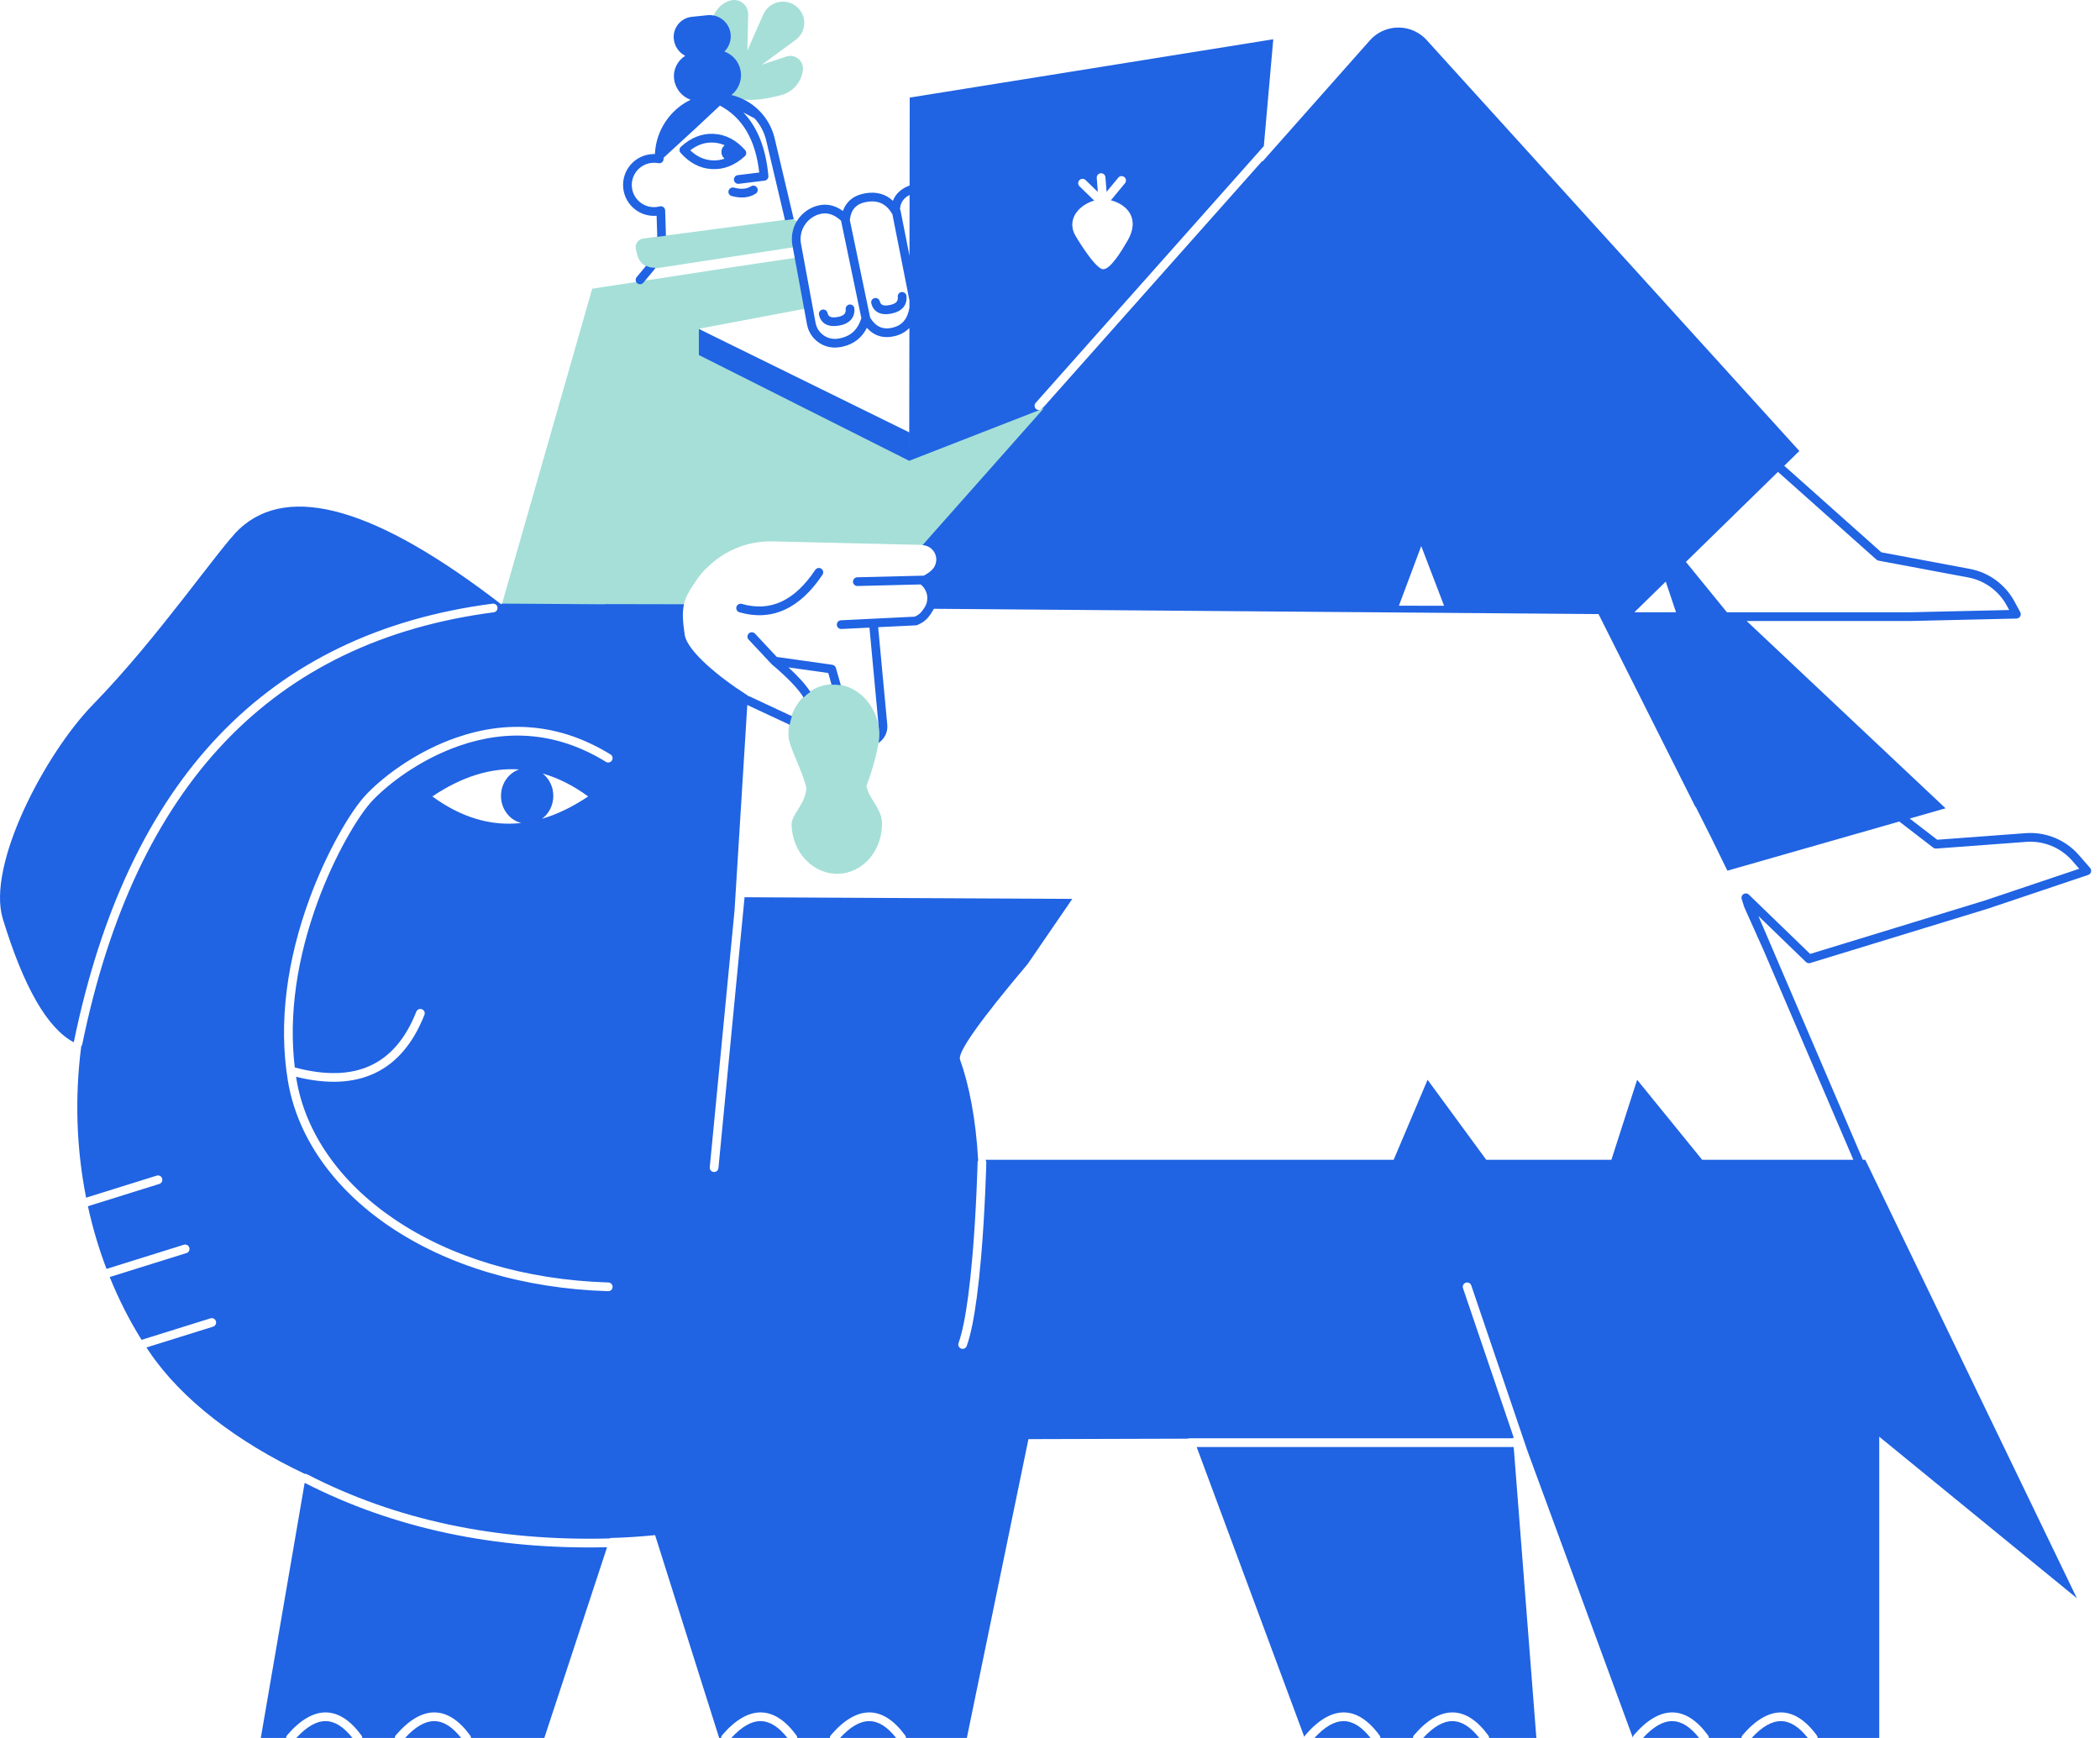 <svg width="116" height="96" viewBox="0 0 116 96" fill="none" xmlns="http://www.w3.org/2000/svg">
<path fill-rule="evenodd" clip-rule="evenodd" d="M51.297 30.212C51.179 30.142 51.041 30.101 50.895 30.097L42.674 29.904C41.426 29.874 40.213 30.319 39.28 31.148C38.967 31.425 38.738 31.667 38.593 31.873C38.138 32.515 37.874 32.933 37.764 33.426L27.674 33.548L32.712 15.948L40.343 14.776L44.15 14.208L44.568 17.031L38.604 18.158L50.262 24.911L57.126 22.45C57.135 22.501 57.161 22.549 57.203 22.587C57.302 22.675 57.455 22.666 57.543 22.567L57.624 22.476L61.09 26.184L51.324 30.175L51.297 30.212ZM50.819 15.849L51.324 15.734L51.34 15.751L50.819 15.849ZM40.821 5.433C39.89 5.12 40.093 5.362 39.757 4.382C39.579 3.864 39.43 2.923 39.311 1.56C39.253 0.891 39.654 0.268 40.287 0.044C40.376 0.013 40.469 -0.002 40.563 0C40.993 0.009 41.335 0.365 41.326 0.796L41.284 2.788L42.161 0.8C42.201 0.708 42.253 0.622 42.315 0.544C42.721 0.03 43.467 -0.058 43.981 0.348C44.064 0.413 44.137 0.489 44.199 0.573C44.58 1.092 44.468 1.822 43.949 2.203L42.081 3.574L43.436 3.123C43.53 3.092 43.63 3.081 43.729 3.091C44.112 3.132 44.39 3.475 44.35 3.858C44.279 4.53 43.798 5.088 43.143 5.257C42.068 5.534 41.294 5.592 40.821 5.433ZM35.126 13.772C35.121 13.754 35.118 13.735 35.115 13.716C35.081 13.453 35.266 13.211 35.53 13.176L43.634 12.107C43.668 12.103 43.701 12.102 43.735 12.105C44 12.126 44.198 12.357 44.177 12.623L44.099 13.617L36.292 14.813C35.8 14.889 35.331 14.578 35.209 14.096L35.126 13.772ZM44.543 43.526C44.543 43.525 44.543 43.524 44.543 43.523C44.333 42.576 43.573 41.241 43.553 40.651C43.499 39.122 44.574 37.844 45.952 37.796C47.331 37.748 48.516 38.972 48.569 40.5C48.592 41.159 48.191 42.548 47.862 43.407C47.862 43.408 47.862 43.408 47.862 43.408C47.862 43.409 47.862 43.41 47.862 43.411C47.969 44.09 48.692 44.659 48.718 45.409C48.771 46.937 47.697 48.215 46.318 48.264C44.939 48.312 43.778 47.112 43.725 45.584C43.706 45.035 44.33 44.569 44.497 43.825C44.519 43.728 44.533 43.628 44.543 43.526Z" fill="#A5DFD8"/>
<path fill-rule="evenodd" clip-rule="evenodd" d="M43.745 39.562C43.692 39.714 43.65 39.872 43.621 40.035L41.279 38.941L40.574 50.296L39.206 64.475C39.193 64.607 39.29 64.725 39.422 64.737C39.554 64.75 39.672 64.653 39.685 64.521L41.123 49.614C41.125 49.596 41.125 49.578 41.123 49.561L59.232 49.651L56.773 53.24C54.133 56.368 52.885 58.13 53.029 58.526C53.517 59.871 53.909 61.824 54.029 64.062H54.047C54.019 64.1 54.002 64.147 54.001 64.198C54.001 64.203 54 64.213 54 64.227C53.999 64.252 53.999 64.281 53.998 64.314C53.995 64.409 53.992 64.519 53.987 64.644C53.976 65 53.961 65.397 53.941 65.826C53.886 67.052 53.81 68.283 53.71 69.441C53.644 70.208 53.569 70.917 53.485 71.554C53.332 72.716 53.152 73.614 52.948 74.185C52.903 74.31 52.968 74.448 53.094 74.493C53.219 74.538 53.357 74.472 53.401 74.347C53.62 73.736 53.805 72.811 53.962 71.617C54.047 70.972 54.123 70.256 54.19 69.483C54.291 68.317 54.367 67.079 54.422 65.848C54.442 65.417 54.457 65.018 54.469 64.66C54.473 64.534 54.476 64.423 54.479 64.327C54.48 64.294 54.481 64.265 54.481 64.24C54.482 64.225 54.482 64.215 54.482 64.209C54.483 64.154 54.466 64.103 54.436 64.062H76.984L78.857 59.643L82.097 64.062H89.011L90.432 59.643L94.023 64.062H102.376L97.431 52.522C97.025 51.605 96.664 50.8 96.349 50.107L96.209 49.668C96.207 49.662 96.205 49.656 96.204 49.65C96.177 49.545 96.22 49.452 96.293 49.398C96.301 49.392 96.31 49.386 96.319 49.381C96.402 49.334 96.512 49.334 96.597 49.411C96.601 49.414 96.604 49.417 96.608 49.421L99.989 52.692L109.643 49.739L114.853 47.987L114.466 47.544C113.831 46.817 112.89 46.431 111.926 46.502L106.954 46.872C106.894 46.876 106.836 46.859 106.789 46.823L104.914 45.379L95.42 48.094L95.301 47.857C94.823 46.861 94.279 45.765 93.669 44.568L93.651 44.573L88.3 33.92L51.582 33.627C51.577 33.641 51.571 33.655 51.563 33.668C51.426 33.906 51.298 34.084 51.173 34.206C51.043 34.333 50.878 34.438 50.677 34.523C50.651 34.534 50.623 34.541 50.595 34.542L48.508 34.644L49.012 40.037C49.05 40.446 48.853 40.823 48.531 41.035C48.561 40.829 48.575 40.646 48.57 40.5C48.566 40.375 48.554 40.252 48.535 40.131C48.535 40.115 48.534 40.098 48.532 40.081L48.027 34.667L46.477 34.743C46.344 34.749 46.231 34.647 46.224 34.514C46.218 34.381 46.321 34.268 46.453 34.262L50.527 34.063C50.657 34.004 50.76 33.937 50.836 33.862C50.893 33.806 50.957 33.727 51.026 33.623L51.023 33.623C51.033 33.609 51.042 33.596 51.052 33.582C51.053 33.58 51.054 33.579 51.056 33.577C51.072 33.552 51.088 33.525 51.105 33.498C51.165 33.39 51.203 33.271 51.217 33.148C51.258 32.804 51.108 32.48 50.852 32.283L47.365 32.369C47.232 32.372 47.122 32.267 47.118 32.134C47.115 32.001 47.22 31.891 47.353 31.887L51.033 31.797C51.264 31.67 51.431 31.543 51.536 31.416C51.649 31.279 51.713 31.109 51.718 30.931C51.731 30.496 51.392 30.131 50.959 30.111L57.653 22.558L57.534 22.604C57.547 22.595 57.559 22.584 57.569 22.572L69.74 8.875L69.736 8.925L75.669 2.231C76.441 1.36 77.772 1.28 78.643 2.052C78.701 2.102 78.755 2.156 78.806 2.213L99.393 24.911L98.558 25.728L103.921 30.507L108.807 31.423C109.859 31.62 110.766 32.282 111.276 33.224L111.594 33.812C111.679 33.97 111.567 34.163 111.388 34.167L105.502 34.302H96.482L107.47 44.648L105.49 45.215L107.01 46.385L111.891 46.022C113.005 45.939 114.094 46.386 114.829 47.227L115.453 47.942C115.566 48.071 115.511 48.274 115.348 48.328L109.794 50.196L109.787 50.198L99.994 53.194C99.91 53.219 99.819 53.197 99.756 53.136L97.13 50.596L102.899 64.062H103.034L114.721 88.278L103.805 79.358V96H100.403C100.403 95.951 100.388 95.9 100.357 95.858C99.117 94.168 97.691 94.168 96.255 95.843C96.216 95.889 96.197 95.945 96.197 96H94.398C94.398 95.951 94.383 95.9 94.351 95.858C93.112 94.168 91.686 94.168 90.249 95.843C90.216 95.883 90.197 95.93 90.192 95.978L84.368 80.128L81.27 71.003C81.227 70.877 81.09 70.81 80.964 70.852C80.838 70.895 80.771 71.032 80.814 71.158L83.618 79.416L83.573 79.416L83.575 79.448C83.573 79.448 83.572 79.447 83.57 79.447H65.702C65.667 79.447 65.634 79.455 65.605 79.468L56.809 79.493L53.406 96H50.046C50.046 95.951 50.031 95.9 49.999 95.858C48.76 94.168 47.334 94.168 45.897 95.843C45.858 95.889 45.839 95.945 45.839 96H44.041C44.041 95.951 44.026 95.9 43.994 95.858C42.755 94.168 41.328 94.168 39.892 95.843C39.853 95.889 39.834 95.945 39.834 96H39.726L36.186 84.796C35.364 84.88 34.535 84.932 33.7 84.954L33.692 84.978C27.444 85.146 21.868 83.965 16.959 81.434C16.917 81.412 16.871 81.404 16.826 81.408C13.104 79.643 10.047 77.322 8.256 74.679C8.2 74.597 8.144 74.514 8.09 74.43L11.769 73.281C11.896 73.241 11.966 73.106 11.927 72.979C11.887 72.852 11.752 72.781 11.625 72.821L7.82 74.01C7.147 72.93 6.556 71.768 6.06 70.54L10.299 69.216C10.426 69.176 10.497 69.041 10.457 68.914C10.418 68.787 10.283 68.717 10.156 68.756L5.884 70.091C5.463 68.984 5.117 67.826 4.856 66.629L8.799 65.397C8.926 65.358 8.997 65.223 8.957 65.096C8.918 64.969 8.783 64.898 8.656 64.938L4.757 66.156C4.232 63.509 4.114 60.681 4.488 57.792C4.515 57.761 4.536 57.723 4.545 57.679C7.485 43.351 15.052 35.416 27.272 33.822C27.404 33.805 27.497 33.684 27.48 33.552C27.462 33.42 27.341 33.327 27.21 33.344C14.776 34.966 7.056 43.06 4.075 57.573C2.615 56.799 1.309 54.527 0.156 50.756C-0.753 47.782 2.499 41.616 5.149 38.904C8.744 35.225 12.176 30.179 13.24 29.201C15.982 26.681 20.793 28.069 27.67 33.367H27.67C27.7 33.359 27.729 33.351 27.759 33.342L33.432 33.379L33.438 33.369L37.782 33.378C37.684 33.813 37.707 34.307 37.823 35.066C37.963 35.978 39.772 37.449 41.311 38.422L41.31 38.446C41.342 38.446 41.374 38.454 41.406 38.468L43.745 39.562ZM44.39 38.528C44.1 38.055 43.515 37.44 42.635 36.698C42.623 36.688 42.612 36.677 42.603 36.665L41.353 35.329C41.262 35.232 41.267 35.079 41.365 34.989C41.462 34.898 41.614 34.903 41.705 35L42.909 36.288L45.976 36.72C46.071 36.734 46.149 36.803 46.174 36.895C46.268 37.237 46.358 37.556 46.446 37.852C46.293 37.825 46.136 37.814 45.977 37.82C45.963 37.82 45.949 37.821 45.935 37.822C45.875 37.616 45.814 37.401 45.752 37.175L43.554 36.865C44.108 37.377 44.511 37.826 44.763 38.219C44.63 38.309 44.505 38.413 44.39 38.528ZM79.769 33.462L78.506 30.163L77.273 33.457L79.769 33.462ZM98.212 26.065L93.126 31.038L95.392 33.82H105.497L110.983 33.695L110.852 33.453C110.412 32.639 109.628 32.067 108.718 31.896L103.767 30.968C103.724 30.96 103.683 30.94 103.651 30.911L98.212 26.065ZM92.013 32.126L90.279 33.82H92.58L92.013 32.126ZM29.976 42.727C30.332 43.006 30.564 43.456 30.564 43.963C30.564 44.487 30.316 44.95 29.939 45.227C30.779 44.982 31.63 44.57 32.49 43.993C31.663 43.389 30.825 42.967 29.976 42.727ZM28.677 42.501C27.114 42.399 25.516 42.896 23.882 43.993C25.479 45.158 27.116 45.647 28.793 45.459C28.152 45.302 27.674 44.691 27.674 43.963C27.674 43.279 28.095 42.7 28.677 42.501ZM99.86 96H96.759C97.898 94.758 98.885 94.762 99.86 96ZM93.855 96H90.754C91.892 94.758 92.879 94.762 93.855 96ZM83.613 79.925L84.866 96H82.257C82.257 95.951 82.242 95.9 82.21 95.858C80.971 94.168 79.544 94.168 78.108 95.843C78.069 95.889 78.05 95.945 78.05 96H76.251C76.251 95.951 76.236 95.9 76.205 95.858C74.965 94.168 73.539 94.168 72.103 95.843C72.076 95.874 72.059 95.91 72.05 95.947L66.102 79.929H83.57C83.584 79.929 83.599 79.928 83.613 79.925ZM81.713 96H78.612C79.751 94.758 80.738 94.762 81.713 96ZM75.708 96H72.607C73.746 94.758 74.732 94.762 75.708 96ZM49.503 96H46.402C47.54 94.758 48.527 94.762 49.503 96ZM43.497 96H40.396C41.535 94.758 42.522 94.762 43.497 96ZM33.533 85.464L30.067 96H26.017C26.017 95.951 26.002 95.9 25.97 95.858C24.731 94.168 23.305 94.168 21.868 95.843C21.829 95.889 21.81 95.945 21.81 96H20.012C20.012 95.951 19.997 95.9 19.965 95.858C18.726 94.168 17.299 94.168 15.863 95.843C15.824 95.889 15.805 95.945 15.805 96H14.406L16.829 81.908C21.745 84.422 27.314 85.607 33.533 85.464V85.464ZM25.474 96H22.373C23.511 94.758 24.498 94.762 25.474 96ZM19.469 96H16.367C17.506 94.758 18.493 94.762 19.469 96ZM16.283 58.963C15.93 56.02 16.421 52.879 17.548 49.809C18.455 47.337 19.766 45.045 20.631 44.161C21.726 43.043 23.459 41.861 25.359 41.199C28.062 40.259 30.805 40.441 33.472 42.083C33.585 42.153 33.733 42.117 33.803 42.004C33.873 41.891 33.838 41.742 33.724 41.673C30.928 39.951 28.034 39.759 25.201 40.745C23.224 41.432 21.43 42.656 20.287 43.825C19.368 44.763 18.025 47.112 17.096 49.643C15.861 53.009 15.371 56.467 15.899 59.682C16.406 62.772 18.389 65.616 21.485 67.723C24.678 69.896 28.885 71.177 33.591 71.321C33.724 71.325 33.835 71.221 33.839 71.088C33.843 70.955 33.738 70.844 33.605 70.84C28.988 70.698 24.871 69.445 21.756 67.325C18.764 65.289 16.859 62.556 16.374 59.604C16.367 59.562 16.361 59.52 16.354 59.478C19.817 60.337 22.208 59.19 23.444 56.06C23.493 55.936 23.432 55.797 23.308 55.748C23.184 55.699 23.045 55.76 22.996 55.883C21.83 58.836 19.622 59.854 16.283 58.963ZM69.812 8.07L57.209 22.252C57.121 22.351 57.13 22.504 57.23 22.592C57.282 22.638 57.349 22.658 57.413 22.651L50.222 25.453L50.233 18.116C50.025 18.333 49.757 18.484 49.43 18.564C48.81 18.717 48.285 18.558 47.884 18.108C47.613 18.652 47.171 19.002 46.57 19.142C46.474 19.164 46.381 19.18 46.289 19.19C45.473 19.281 44.726 18.726 44.577 17.919L43.772 13.553C43.594 12.586 44.177 11.642 45.121 11.37C45.622 11.225 46.107 11.324 46.562 11.655C46.753 11.107 47.186 10.771 47.834 10.67C48.428 10.578 48.931 10.722 49.323 11.093C49.47 10.705 49.781 10.419 50.244 10.246L50.251 5.391L70.333 2.169L69.812 8.07ZM50.235 16.59L49.291 11.819C49.28 11.808 49.27 11.795 49.261 11.78C48.941 11.258 48.504 11.054 47.908 11.146C47.322 11.237 47.017 11.548 46.946 12.125C46.945 12.134 46.944 12.143 46.942 12.151L48.066 17.547C48.379 18.056 48.779 18.228 49.315 18.097C49.831 17.97 50.13 17.619 50.234 17L50.235 16.59ZM50.243 10.77C49.913 10.939 49.742 11.192 49.712 11.544C49.726 11.567 49.737 11.594 49.742 11.622L50.238 14.128L50.243 10.77ZM46.458 12.191C46.059 11.826 45.666 11.713 45.255 11.832C44.549 12.036 44.112 12.742 44.246 13.465L45.05 17.831C45.153 18.39 45.671 18.775 46.236 18.712C46.309 18.704 46.384 18.691 46.461 18.673C47.025 18.542 47.391 18.185 47.58 17.573L46.458 12.191ZM49.592 16.395C49.578 16.263 49.675 16.145 49.807 16.131C49.939 16.118 50.057 16.214 50.071 16.346C50.124 16.862 49.819 17.204 49.243 17.321C48.665 17.438 48.257 17.249 48.13 16.761C48.096 16.632 48.173 16.501 48.302 16.467C48.43 16.434 48.562 16.511 48.596 16.64C48.651 16.852 48.798 16.919 49.147 16.849C49.498 16.778 49.617 16.643 49.592 16.395ZM46.714 17.075C46.705 16.942 46.806 16.827 46.938 16.819C47.071 16.81 47.186 16.91 47.195 17.043C47.23 17.56 46.913 17.891 46.333 17.988C45.751 18.084 45.35 17.882 45.24 17.39C45.211 17.26 45.292 17.131 45.422 17.102C45.552 17.073 45.681 17.154 45.71 17.284C45.758 17.498 45.902 17.571 46.254 17.512C46.607 17.454 46.731 17.324 46.714 17.075ZM38.604 18.169L50.222 23.881V25.453L38.604 19.61V18.169ZM60.442 11.079C59.654 11.306 58.956 12.031 59.34 12.896C59.418 13.072 60.51 14.879 60.94 14.872C61.358 14.865 61.977 13.82 62.281 13.3C62.989 12.085 62.28 11.3 61.364 11.063L62.141 10.122C62.226 10.019 62.211 9.867 62.109 9.783C62.006 9.698 61.854 9.713 61.77 9.815L61.125 10.597L61.062 9.791C61.052 9.659 60.936 9.559 60.803 9.57C60.671 9.58 60.572 9.696 60.582 9.828L60.642 10.602L59.965 9.945C59.87 9.853 59.718 9.855 59.625 9.95C59.532 10.046 59.535 10.198 59.63 10.291L60.442 11.079ZM43.844 12.104C43.84 12.105 43.835 12.105 43.831 12.106L43.364 12.167L42.323 7.758C42.212 7.288 41.986 6.873 41.68 6.538L41.061 6.21C41.849 7.034 42.31 8.207 42.444 9.718C42.455 9.848 42.362 9.963 42.233 9.978L40.81 10.153C40.678 10.169 40.558 10.075 40.542 9.943C40.526 9.811 40.62 9.691 40.752 9.675L41.94 9.529C41.733 7.713 41.01 6.49 39.767 5.833C39.249 6.322 38.804 6.737 38.434 7.08C38.043 7.442 37.45 7.987 36.655 8.715C36.655 8.73 36.655 8.744 36.656 8.758L36.656 8.771C36.661 8.926 36.52 9.045 36.368 9.014C36.24 8.989 36.109 8.984 35.977 9C35.304 9.082 34.825 9.694 34.908 10.366C34.99 11.038 35.602 11.515 36.275 11.433C36.332 11.426 36.387 11.415 36.441 11.401C36.591 11.362 36.738 11.472 36.743 11.627L36.785 13.023L36.306 13.086L36.27 11.918C35.359 11.995 34.542 11.339 34.43 10.425C34.315 9.489 34.981 8.637 35.918 8.522C36.004 8.511 36.09 8.507 36.176 8.51C36.233 7.204 37.011 6.063 38.145 5.511C37.667 5.336 37.303 4.905 37.236 4.368C37.236 4.367 37.236 4.366 37.236 4.364C37.172 3.838 37.427 3.346 37.85 3.083C37.509 2.906 37.262 2.567 37.219 2.159C37.218 2.157 37.218 2.156 37.218 2.155C37.155 1.541 37.601 0.993 38.215 0.929L39.072 0.841C39.579 0.788 40.062 1.069 40.267 1.536C40.469 1.996 40.353 2.515 40.014 2.847C40.355 2.97 40.642 3.225 40.802 3.569C41.079 4.166 40.895 4.859 40.399 5.247C41.555 5.524 42.504 6.429 42.792 7.647L43.844 12.104ZM36.192 14.785C36.185 14.823 36.168 14.86 36.141 14.893L35.539 15.615C35.454 15.717 35.302 15.731 35.2 15.646C35.098 15.56 35.084 15.409 35.169 15.307L35.692 14.679C35.842 14.759 36.014 14.798 36.192 14.785ZM40.024 8.766C39.942 8.699 39.881 8.602 39.859 8.487C39.823 8.302 39.896 8.124 40.031 8.024C39.832 7.936 39.623 7.887 39.404 7.875C38.953 7.852 38.529 7.992 38.127 8.302C38.494 8.652 38.901 8.835 39.352 8.859C39.583 8.871 39.806 8.84 40.024 8.766ZM41.143 8.628C40.593 9.133 39.984 9.374 39.327 9.34C38.669 9.305 38.089 9.002 37.595 8.443C37.509 8.344 37.517 8.195 37.613 8.106C38.163 7.601 38.772 7.36 39.429 7.394C40.086 7.429 40.667 7.732 41.16 8.291C41.247 8.39 41.239 8.539 41.143 8.628ZM41.745 10.695C41.386 10.928 40.938 10.968 40.416 10.829C40.287 10.795 40.211 10.664 40.245 10.535C40.279 10.406 40.411 10.33 40.539 10.364C40.94 10.47 41.25 10.442 41.483 10.291C41.594 10.219 41.743 10.251 41.816 10.362C41.888 10.474 41.856 10.623 41.745 10.695ZM40.977 33.358C42.549 33.808 43.886 33.197 45.032 31.48C45.106 31.37 45.255 31.34 45.366 31.414C45.477 31.488 45.506 31.637 45.432 31.748C44.178 33.627 42.633 34.333 40.844 33.821C40.717 33.784 40.643 33.651 40.679 33.523C40.716 33.395 40.849 33.321 40.977 33.358Z" fill="#2063E3"/>
</svg>
